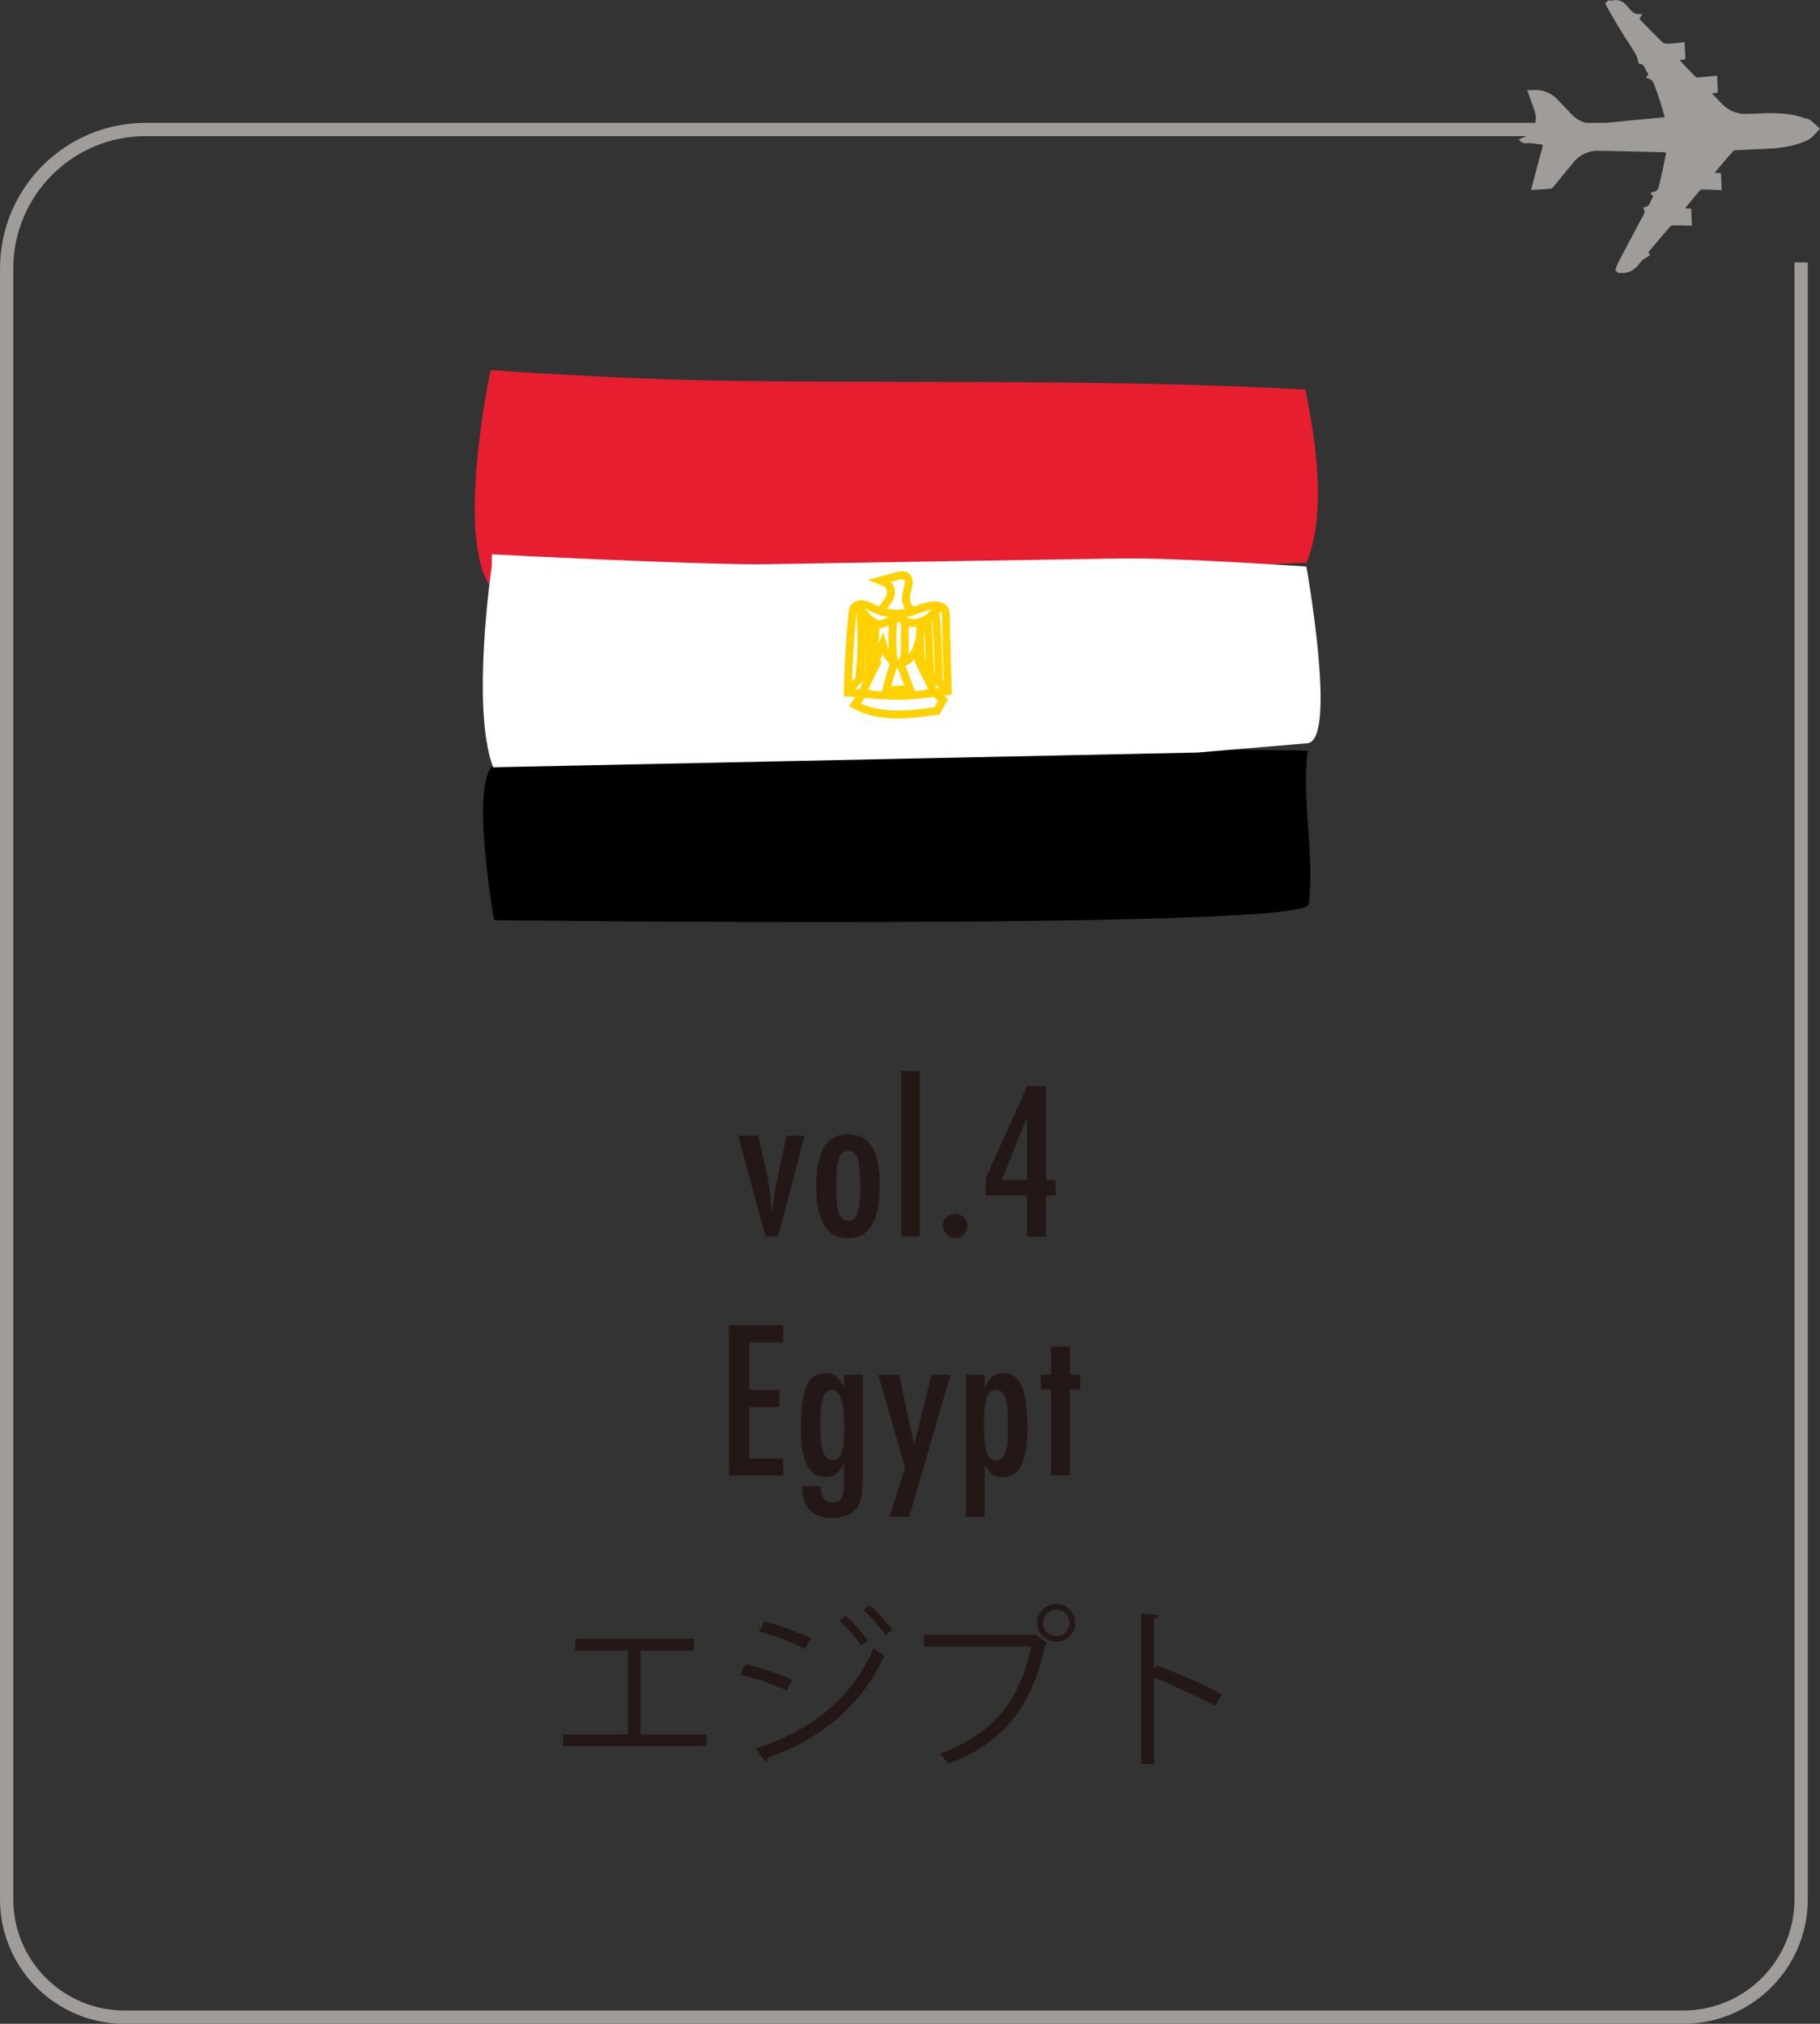 <?xml version="1.0" encoding="UTF-8"?><svg id="_レイヤー_2" xmlns="http://www.w3.org/2000/svg" viewBox="0 0 136.92 152.24"><rect x="0" y="0" width="136.92" height="152.24" fill="#333333" stroke="none"/><defs><style>.cls-1{fill:#e61e30;}.cls-2{fill:#fff;}.cls-3{fill:#9f9c99;}.cls-4{fill:#231815;}.cls-5{stroke:#9f9c99;}.cls-5,.cls-6{fill:none;stroke-miterlimit:10;}.cls-6{stroke:#ffd100;stroke-width:.59px;}</style></defs><g id="_レイヤー_1-2"><path class="cls-4" d="m55.53,85.43h1.51l.55,2.4c.11.49.21,1,.29,1.55.08.54.14,1.14.19,1.78.03-.15.04-.24.04-.26l.17-1.13c.06-.43.19-1.08.38-1.94l.51-2.4h1.36l-1.99,7.58h-.95l-2.06-7.58Z"/><path class="cls-4" d="m66.18,89.29c0,2.56-.8,3.85-2.39,3.85s-2.39-1.3-2.39-3.9.79-3.92,2.38-3.92c.41,0,.77.08,1.07.23.3.16.55.4.75.72.2.33.34.74.44,1.24s.14,1.09.14,1.78Zm-1.46-.04c0-1-.07-1.69-.2-2.08-.13-.4-.37-.59-.71-.59s-.57.2-.71.59c-.13.39-.2,1.07-.2,2.04s.07,1.65.2,2.04c.14.39.38.59.71.59s.57-.19.7-.58c.14-.36.21-1.03.21-2Z"/><path class="cls-4" d="m67.79,80.57h1.41v12.44h-1.41v-12.44Z"/><path class="cls-4" d="m71.88,91.31c.24,0,.45.09.63.27.18.18.27.39.27.64s-.09.46-.27.64c-.19.17-.4.26-.64.26-.13,0-.25-.02-.36-.07-.11-.05-.21-.11-.29-.19-.08-.08-.15-.18-.2-.29-.05-.11-.07-.23-.07-.36,0-.25.09-.46.27-.64.18-.18.4-.26.66-.26Z"/><path class="cls-4" d="m77.27,81.71h1.42v7.05h.73v1.17h-.73v3.1h-1.42v-3.1h-3.11v-1.3l3.11-6.91Zm0,7.05v-4.75l-1.91,4.75h1.91Z"/><path class="cls-4" d="m54.85,99.69h4.07v1.29h-2.54v3.58h2.25v1.29h-2.25v3.86h2.54v1.29h-4.07v-11.31Z"/><path class="cls-4" d="m63.49,103.41h1.41v7.82c0,.94-.09,1.59-.28,1.95-.34.66-1.03,1-2.07,1-.68,0-1.22-.19-1.6-.58-.39-.39-.59-.92-.59-1.57v-.23h1.37c0,.8.3,1.21.91,1.21.33,0,.55-.1.67-.31.12-.2.18-.58.18-1.16v-1.46c-.3.69-.76,1.04-1.38,1.04s-1.11-.31-1.41-.92-.45-1.58-.45-2.89c0-1.39.14-2.41.43-3.07.28-.63.76-.95,1.42-.95.31,0,.57.08.77.23.2.15.4.42.62.81v-.91Zm.02,3.86c0-1.81-.31-2.72-.94-2.72-.3,0-.52.2-.65.61-.14.41-.21,1.06-.21,1.96,0,.95.07,1.65.21,2.1.15.42.39.62.74.62.32,0,.55-.19.67-.56.12-.35.18-1.02.18-2.02Z"/><path class="cls-4" d="m66.06,103.41h1.59l1.12,5.29,1.31-5.29h1.43l-3.11,10.69h-1.48l1.17-3.71-2.02-6.97Z"/><path class="cls-4" d="m72.66,114.1v-10.69h1.41v.98c.2-.41.4-.7.6-.86.21-.16.48-.24.81-.24.63,0,1.09.32,1.38.97.29.65.44,1.66.44,3.04s-.15,2.32-.45,2.91c-.29.61-.77.91-1.42.91-.31,0-.57-.07-.77-.21-.1-.07-.2-.17-.29-.29-.1-.13-.2-.28-.29-.46v3.96h-1.41Zm3.18-6.86c0-1.03-.07-1.73-.21-2.09-.13-.4-.37-.59-.71-.59-.32,0-.55.21-.69.62-.14.38-.21,1.06-.21,2.04s.07,1.66.21,2.04c.14.41.37.61.69.61s.57-.2.71-.59c.14-.36.21-1.04.21-2.02Z"/><path class="cls-4" d="m79.07,101.29h1.41v2.12h.77v1.11h-.77v6.47h-1.41v-6.47h-.77v-1.11h.77v-2.12Z"/><path class="cls-4" d="m43.28,123.28h8.93v.88h-4.02v6.31h4.96v.88h-10.79v-.88h4.89v-6.31h-3.97v-.88Z"/><path class="cls-4" d="m56.07,125.19c1.18.26,2.64.75,3.51,1.17l-.39.82c-.86-.42-2.36-.94-3.51-1.2l.39-.79Zm.78,6.36c4.19-1.4,7.16-3.69,8.88-7.57.2.17.59.46.8.58-1.75,3.83-4.85,6.28-8.79,7.67.04.12-.04.27-.14.33l-.74-1.01Zm.65-9.58c1.18.31,2.61.83,3.5,1.27l-.43.79c-.93-.47-2.29-.99-3.46-1.31l.39-.75Zm6.11-.43c.54.46,1.28,1.26,1.69,1.88l-.51.38c-.37-.56-1.12-1.43-1.66-1.9l.48-.36Zm1.82-.79c.54.46,1.28,1.27,1.7,1.87l-.51.38c-.39-.57-1.12-1.4-1.66-1.87l.47-.38Z"/><path class="cls-4" d="m69.52,122.98h8.31l.08-.04.89.68c-.04.05-.08.09-.16.12-1.06,4.89-3.33,7.44-7.33,8.94-.14-.23-.4-.57-.59-.77,3.8-1.39,6-3.81,6.84-8.04h-8.05v-.9Zm9.95-2.33c.78,0,1.42.64,1.42,1.43s-.64,1.42-1.42,1.42-1.44-.64-1.44-1.42c0-.82.67-1.43,1.44-1.43Zm.99,1.43c0-.56-.44-1-.99-1s-1.01.44-1.01,1,.46,1,1.01,1,.99-.48.99-1Z"/><path class="cls-4" d="m91.4,128.32c-1.33-.71-3.16-1.56-4.58-2.12v6.5h-.98v-11.3l1.32.08c-.01.14-.12.23-.34.27v3.8l.2-.27c1.53.56,3.55,1.46,4.91,2.17l-.52.87Z"/><path class="cls-5" d="m135.5,19.74v123.13c0,4.9-3.97,8.87-8.87,8.87H9.37c-4.9,0-8.87-3.97-8.87-8.87V20.2c0-5.77,4.68-10.46,10.46-10.46h124.54v.5"/><path class="cls-3" d="m135.93,8.9c.18.07.35.19.49.32l.5.46-.46.5c-.13.14-.29.27-.47.36-.89.43-1.86.58-2.84.64-.8.05-1.59.07-2.39.11-.12,0-.28,0-.35.06-.47.52-.92,1.06-1.42,1.65.24.01.39.02.48.02.02.43.04.83.05,1.28-.4-.01-.82-.03-1.23-.04-.13,0-.31-.03-.38.04-.38.43-.74.88-1.14,1.37.22.01.36.02.46.03.02.42.03.82.05,1.28-.4-.01-.82-.03-1.23-.03-.13,0-.32,0-.4.09-.57.65-1.12,1.31-1.65,1.94.08.12.14.22.14.21-.28.2-.57.31-.71.52-.41.59-.91.91-1.64.81,0,0-.02.02-.03.03l-.24-.22c.07-.19.12-.38.21-.56.57-1.1,1.15-2.19,1.74-3.29.15-.27.4-.53.12-.87.62-.02.54-.58.8-.83-.09-.09-.15-.16-.22-.23.05-.04.1-.11.14-.11.4.02.46-.32.52-.57.2-.78.35-1.58.52-2.39-.1-.01-.18-.03-.26-.03-1.65-.04-3.3-.08-4.96-.11-.56-.01-1.31.33-1.66.76-.52.62-1.03,1.25-1.54,1.88-.07.09-.17.2-.27.21-.48.05-.96.07-1.48.1.31-1.17.59-2.25.9-3.4-.34-.05-.62-.09-.91-.12-.28-.04-.62.16-.91-.31h0c.95-.18,1.51-1.16,1.2-2.08l-.56-1.6c.2,0,.38,0,.56-.01.64-.02,1.25.24,1.69.69.36.38.73.76,1.08,1.14.51.54,1.23.8,1.97.72.77-.09,1.55-.17,2.32-.25.9-.09,1.8-.16,2.72-.25-.15-.52-.28-1-.44-1.47-.13-.41-.28-.81-.45-1.21-.04-.09-.16-.15-.26-.2-.08-.05-.18-.06-.27-.1.06-.08.12-.16.2-.27-.28-.25-.26-.81-.72-.76-.09-.27-.12-.52-.23-.71-.4-.66-.83-1.29-1.23-1.95-.38-.62-.73-1.25-1.09-1.88.07-.08.15-.16.22-.24.12,0,.24.03.35,0,.45-.08.78.06,1.09.42.27.32.53.75,1.16.58-.11.18-.17.28-.24.39.58.59,1.15,1.19,1.74,1.76.1.1.31.12.46.11.41-.02.83-.08,1.21-.12.02.46.03.87.05,1.28-.11.02-.24.04-.43.08.43.45.81.87,1.22,1.26.07.07.25.03.38.02.42-.04.85-.09,1.22-.12.02.46.03.86.05,1.27-.11.02-.24.04-.44.07.27.28.53.55.78.81.48.5,1.16.76,1.86.73.46-.02.92-.03,1.37-.05,1.07-.03,2.12.03,3.12.42Z"/><path d="m98.38,56.47c-.47,3.86.54,7.71.07,11.57-.23,1.92-61.28,1.18-61.28,1.18,0,0-1.81-10.21-.07-11.63,3.52-2.88,12.11-1.77,19.18-1.68,14.45.19,27.66.37,42.1.56Z"/><path class="cls-1" d="m98.21,29.32c.77,3.83,1.62,9.24.08,13.01-14.34.7-32.04.17-46.5.18-4.5,0-12.23-.06-14.78,1.78-2.85-3.63-.1-16.45-.1-16.45,0,0,9.36.69,18.02.81,14.2.19,29.22-.13,43.28.66Z"/><path class="cls-2" d="m37.1,57.72c-1.69-4.44-.1-15.17-.1-15.17v-.85s15.9.82,20.8.74c8.87-.15,17.73-.29,26.6-.43,4.03-.07,13.88.61,13.88.61,0,0,2.35,13.09.08,13.29-2.78.23-5.49.46-8.27.7"/><path class="cls-6" d="m68.67,45.91c-.33-.11-.5-.49-.51-.84s.12-.69.18-1.03c.04-.23.04-.5-.14-.66-.19-.16-.47-.11-.71-.04-.42.11-.84.23-1.26.34.28.11.58.23.72.49.16.3.06.67-.11.96s-.42.54-.57.84"/><path class="cls-6" d="m68.58,46.02c-.94.26-1.96.17-2.84-.24-.26-.12-.51-.27-.78-.32s-.61.04-.74.29c-.06.12-.08.25-.09.38-.19,1.98-.31,3.98-.35,5.97.39.02.78.04,1.17.06l-.65.86c1.85,1.02,4.1.75,6.19.46.15-.27.31-.55.46-.82l-.64-.56.99-.11c-.04-1.67-.09-3.35-.13-5.02-.02-.6.15-1.24-.55-1.4-.63-.14-1.45.24-2.03.44Z"/><path class="cls-6" d="m70.73,45.65c-.33.35-.66.71-1.08.95s-.94.35-1.38.18c-.21-.08-.41-.23-.64-.26-.51-.07-.95.44-1.46.43-.78-.01-1.16-1.15-1.94-1.21"/><path class="cls-6" d="m63.82,52.02c.49-.69,1.15-1.26,1.9-1.65-.29.59-.58,1.17-.87,1.76"/><path class="cls-6" d="m71.39,51.86c-.62-.43-1.24-.86-1.86-1.3.26.52.52,1.05.78,1.57"/><path class="cls-6" d="m68.07,46.7v2.13c0,.28,0,.56-.13.81s-.44.41-.69.3c-.13-1.09-.15-2.18-.06-3.27"/><path class="cls-6" d="m67.26,49.96c-.24.65-.44,1.31-.59,1.98.6-.03,1.19-.07,1.79-.1-.24-.64-.49-1.29-.73-1.93"/><path class="cls-6" d="m65.65,50.27l.75-1.81c.16.54.47,1.04.88,1.43"/><path class="cls-6" d="m67.79,49.88c.56-.14,1.02-.59,1.19-1.14.06.64.26,1.27.58,1.83"/><path class="cls-6" d="m64.73,46.13c.13,1.66.1,3.32-.1,4.97,0-.05-.01-.09-.02-.14"/><path class="cls-6" d="m65.3,46.49c.1,1.37.1,2.76.02,4.13"/><path class="cls-6" d="m65.84,46.83c.04.68,0,1.36-.1,2.02-.04.23-.09.47-.07.71.01.14.05.28.11.41"/><path class="cls-6" d="m69.27,46.82c-.02.57-.09,1.15-.07,1.72.02.52.11,1.04.21,1.55"/><path class="cls-6" d="m69.79,46.53c.07,1.45.14,2.9.21,4.35"/><path class="cls-6" d="m70.38,46.09c.16,1.74.24,3.49.23,5.24"/><path class="cls-6" d="m70.2,52.13c-1.78.27-3.6.28-5.38.03"/></g></svg>